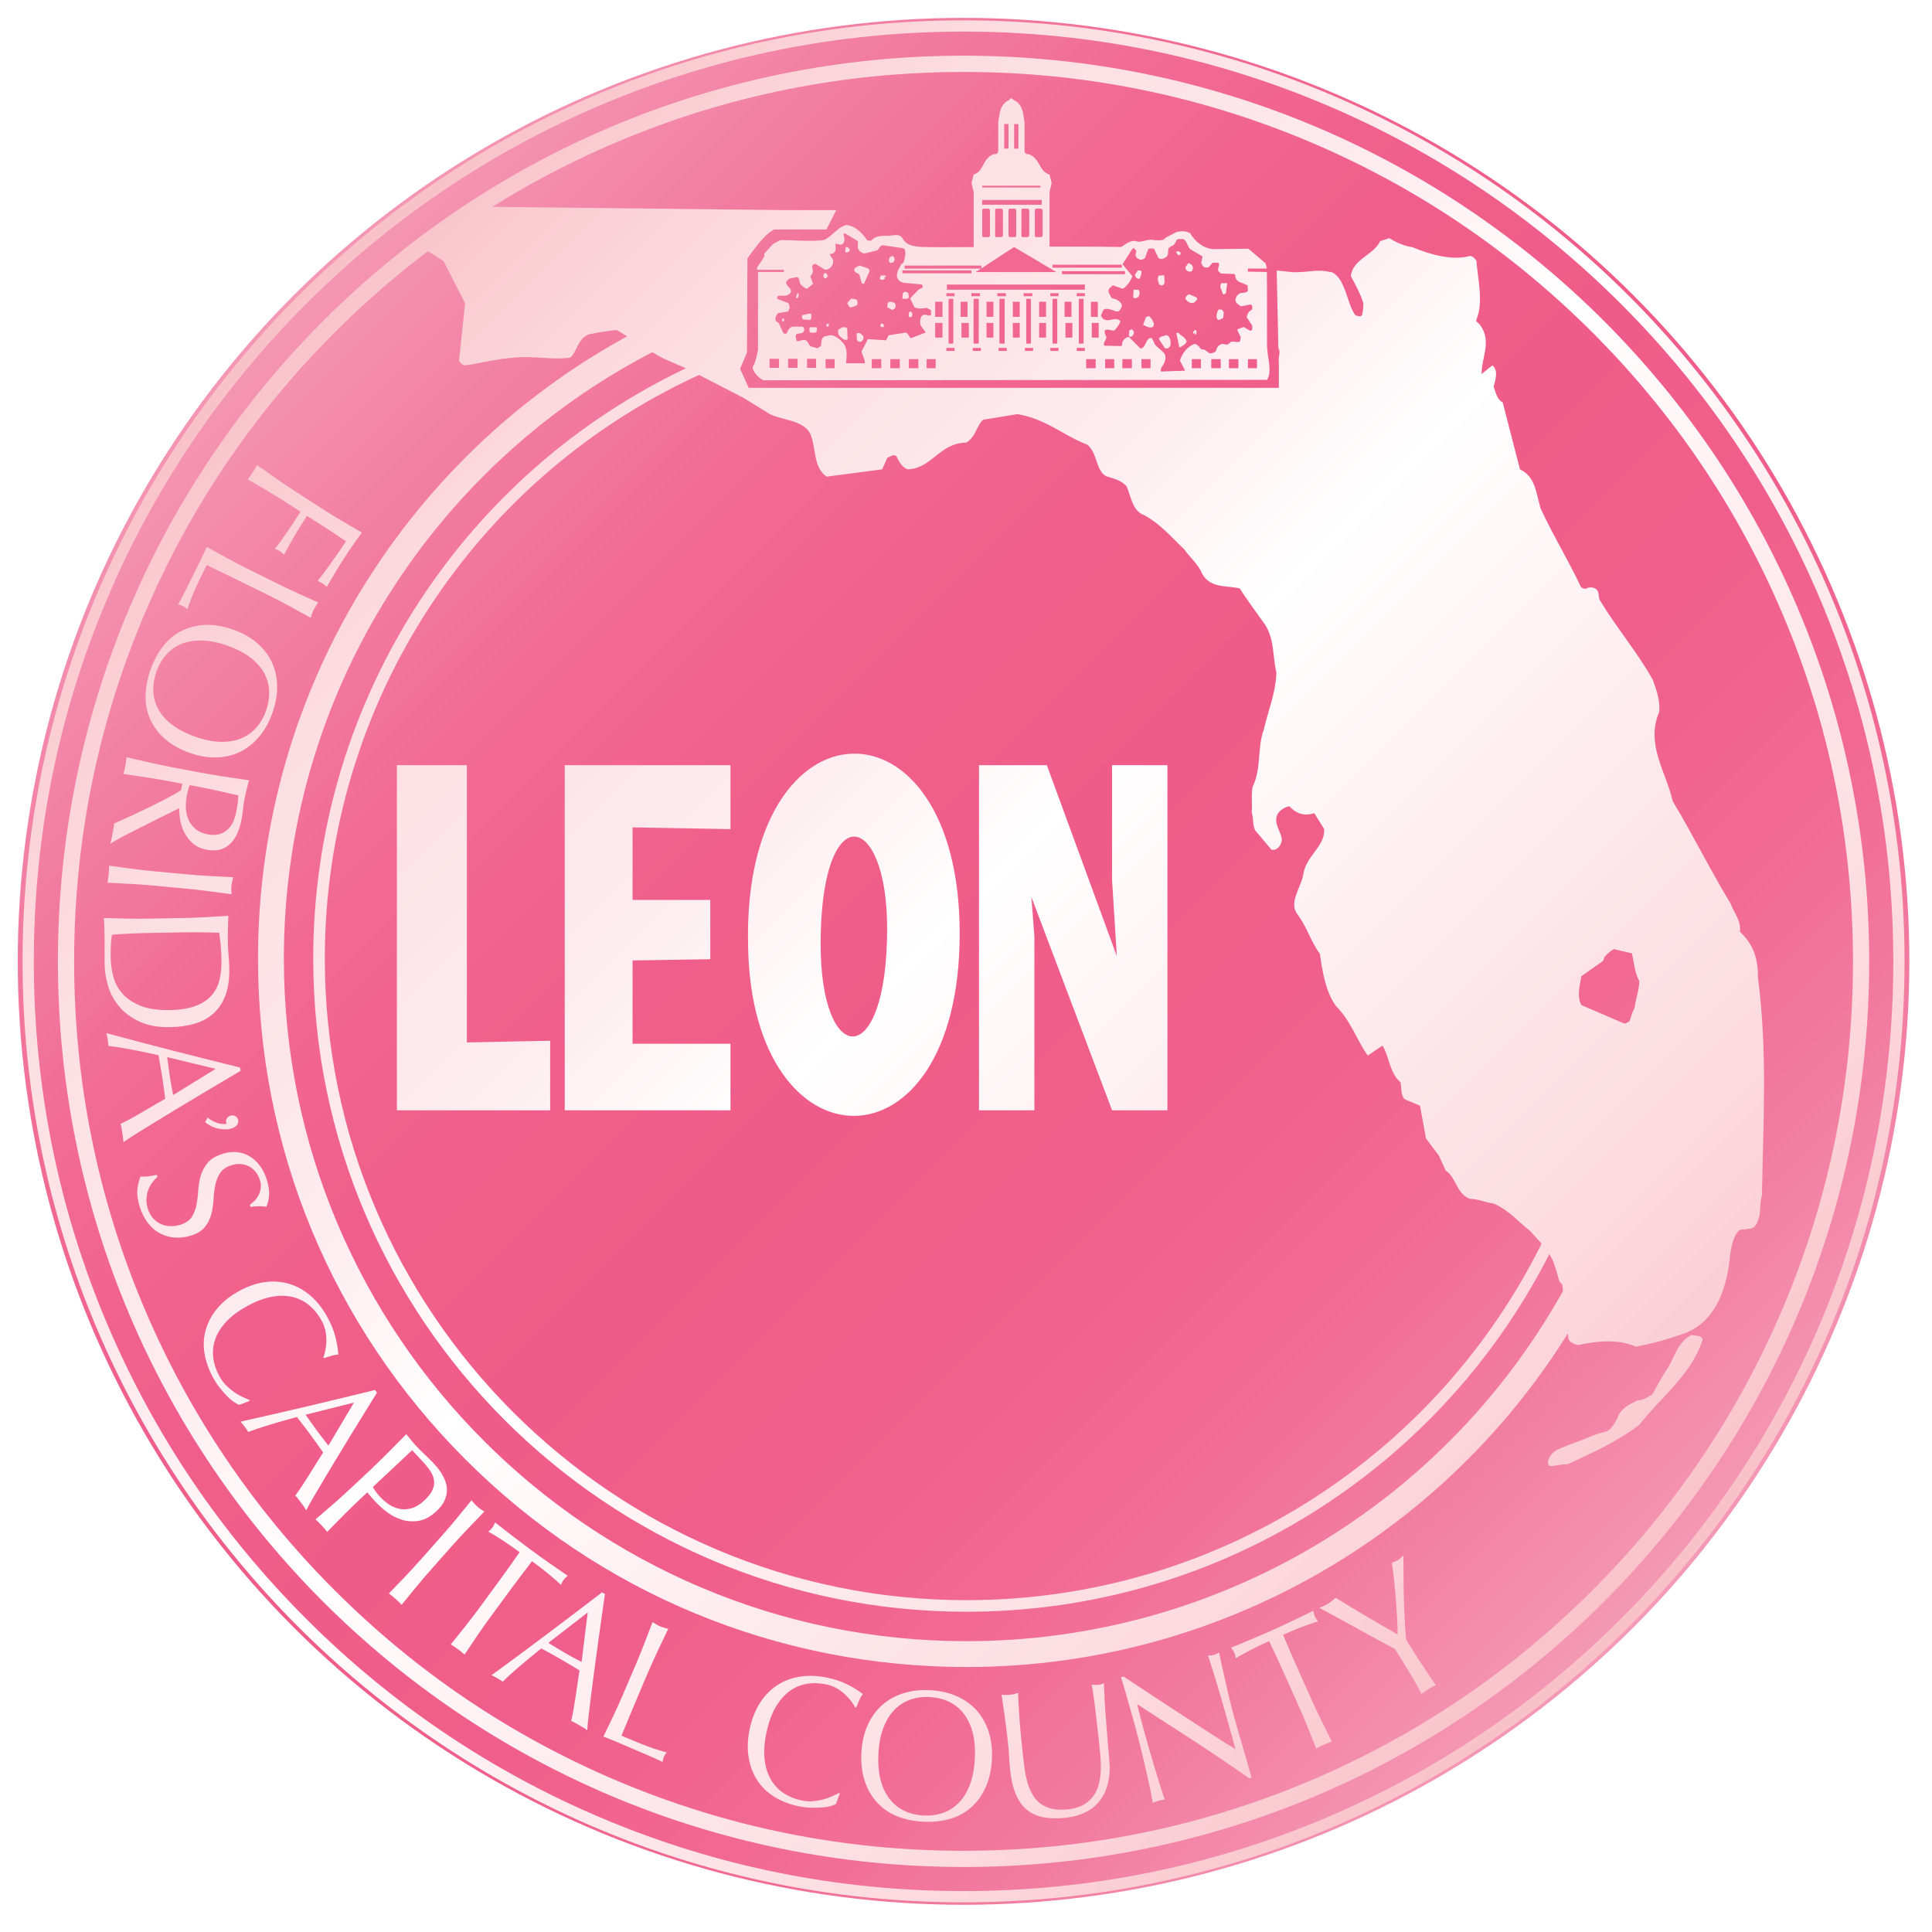 <?xml version="1.0" encoding="UTF-8"?>
<svg id="Layer_1" xmlns="http://www.w3.org/2000/svg" xmlns:xlink="http://www.w3.org/1999/xlink" viewBox="0 0 576 576">
  <defs>
    <style>
      .cls-1 {
        fill: url(#New_Gradient_Swatch_1);
      }

      .cls-2 {
        fill: url(#linear-gradient);
        filter: url(#drop-shadow-2);
      }
    </style>
    <linearGradient id="linear-gradient" x1="88.13" y1="373.46" x2="486.41" y2="771.76" gradientTransform="translate(0 -286)" gradientUnits="userSpaceOnUse">
      <stop offset="0" stop-color="#f499b8"/>
      <stop offset="0" stop-color="#f497b5"/>
      <stop offset=".13" stop-color="#f27ca1"/>
      <stop offset=".24" stop-color="#f16a94"/>
      <stop offset=".37" stop-color="#f05f8b"/>
      <stop offset=".5" stop-color="#f05c89"/>
      <stop offset=".63" stop-color="#f05f8b"/>
      <stop offset=".76" stop-color="#f16a94"/>
      <stop offset=".87" stop-color="#f27ca1"/>
      <stop offset=".99" stop-color="#f497b5"/>
      <stop offset="1" stop-color="#f499b8"/>
    </linearGradient>
    <filter id="drop-shadow-2" x=".81" y=".95" width="572.88" height="571.44" filterUnits="userSpaceOnUse">
      <feOffset dx="0" dy="0"/>
      <feGaussianBlur result="blur" stdDeviation="1.44"/>
      <feFlood flood-color="#231f20" flood-opacity=".7"/>
      <feComposite in2="blur" operator="in"/>
      <feComposite in="SourceGraphic"/>
    </filter>
    <linearGradient id="New_Gradient_Swatch_1" data-name="New Gradient Swatch 1" x1="88.9" y1="88.23" x2="485.65" y2="484.99" gradientUnits="userSpaceOnUse">
      <stop offset="0" stop-color="#f9c0c7"/>
      <stop offset=".08" stop-color="#fad0d5"/>
      <stop offset=".17" stop-color="#fcdee2"/>
      <stop offset=".25" stop-color="#fde3e7"/>
      <stop offset=".36" stop-color="#fdecef"/>
      <stop offset=".48" stop-color="#fff"/>
      <stop offset=".74" stop-color="#fde3e7"/>
      <stop offset=".83" stop-color="#fcdbe0"/>
      <stop offset=".96" stop-color="#f9c7cd"/>
      <stop offset="1" stop-color="#f9c0c7"/>
    </linearGradient>
  </defs>
  <ellipse class="cls-2" cx="287.27" cy="286.61" rx="281.98" ry="281.28"/>
  <path class="cls-1" d="M287.27,9.42c37.42,0,73.72,7.33,107.89,21.78,33.01,13.96,62.65,33.95,88.11,59.41s45.45,55.1,59.41,88.11c14.45,34.17,21.78,70.47,21.78,107.89s-7.33,73.72-21.78,107.89c-13.96,33.01-33.95,62.65-59.41,88.11-25.46,25.46-55.1,45.45-88.11,59.41-34.17,14.45-70.47,21.78-107.89,21.78s-73.72-7.33-107.89-21.78c-33.01-13.96-62.65-33.95-88.11-59.41-25.46-25.46-45.45-55.1-59.41-88.11-14.45-34.17-21.78-70.47-21.78-107.89s7.33-73.72,21.78-107.89c13.96-33.01,33.95-62.65,59.41-88.11,25.46-25.46,55.1-45.44,88.11-59.41,34.17-14.45,70.47-21.78,107.89-21.78M287.27,6.06C132.33,6.06,6.72,131.67,6.72,286.61s125.61,280.55,280.55,280.55,280.55-125.61,280.55-280.55S442.21,6.06,287.27,6.06h0ZM223.02,281.49c.77,68.09,63.1,69.49,63.1-3.2s-64.63-71.29-63.1,3.2ZM244.66,281.49c0-43.77,19.83-40.19,19.83-4.61,0,42.49-19.83,41.59-19.83,4.61ZM139.19,228.12h-20.86v102.9h45.69v-20.74l-24.83.51v-82.67ZM331.55,262.42l1.42,22.65-20.87-56.95h-20.22v102.9h16.51v-51.84l-.9-11.77,24.06,63.61h16.51v-102.9h-16.51v34.3ZM168.37,331.02h49.41v-19.84h-29.19v-24.83l23.17-.38v-17.66h-23.17v-21.64l29.19.52v-19.07h-49.41v102.9ZM101.8,155.23c-1.97-1.17-3.95-2.4-5.95-3.69l-7.81-5.05c-2-1.29-3.94-2.6-5.83-3.92-1.89-1.33-3.75-2.64-5.57-3.94-.37.71-.8,1.45-1.29,2.2s-.98,1.45-1.47,2.08c1.94,1.13,3.9,2.28,5.88,3.46,1.98,1.17,3.97,2.41,5.97,3.7l3.86,2.49c-.6.93-1.23,1.91-1.89,2.93s-1.32,2.02-1.99,2.99-1.32,1.9-1.96,2.79-1.24,1.67-1.8,2.34c.53.18,1.02.42,1.48.71s.87.64,1.25,1.05c1.01-1.96,2.09-3.89,3.24-5.81s2.35-3.84,3.59-5.76c.97.62,1.91,1.22,2.81,1.78s1.88,1.19,2.94,1.87c.97.63,1.93,1.26,2.89,1.9s1.96,1.32,3,2.03c-.45.69-1.03,1.57-1.75,2.61-.72,1.05-1.47,2.13-2.26,3.25-.79,1.12-1.58,2.21-2.37,3.27-.79,1.06-1.48,1.95-2.08,2.68.51.21,1,.46,1.45.75.46.29.88.63,1.28,1.01.95-1.61,1.84-3.1,2.66-4.47.82-1.37,1.65-2.71,2.5-4.02.84-1.31,1.7-2.6,2.59-3.87s1.78-2.54,2.69-3.81c-2.06-1.2-4.07-2.39-6.04-3.56h-.02ZM88.5,176.73c-2.09-.94-4.2-1.94-6.33-3l-8.32-4.14c-2.13-1.06-4.2-2.15-6.23-3.25-2.03-1.1-4.02-2.2-5.97-3.29-.68,1.53-1.36,2.98-2.05,4.36-.68,1.38-1.4,2.82-2.14,4.31-.71,1.42-1.42,2.85-2.13,4.28-.71,1.43-1.45,2.84-2.23,4.24.59.1,1.06.24,1.42.42.39.2.84.51,1.34.96.84-2.49,1.73-4.76,2.69-6.8s1.98-4.17,3.08-6.37c2.37,1.15,5.05,2.44,8.05,3.9s6.54,3.2,10.6,5.22c2.13,1.06,4.2,2.14,6.21,3.24s4.06,2.23,6.14,3.38c.14-.44.27-.85.41-1.25.13-.39.29-.78.48-1.15s.4-.73.63-1.08.48-.71.75-1.08c-2.17-.96-4.3-1.92-6.39-2.86v-.04ZM69.41,187.68c2.89,1.01,5.31,2.36,7.26,4.06,1.95,1.69,3.42,3.62,4.42,5.79s1.51,4.52,1.53,7.07c.02,2.54-.43,5.16-1.37,7.84-.95,2.72-2.23,5.06-3.84,7.03s-3.48,3.49-5.61,4.57c-2.13,1.07-4.49,1.66-7.06,1.77-2.58.11-5.31-.34-8.2-1.36-2.89-1.01-5.31-2.37-7.26-4.06s-3.42-3.62-4.42-5.79-1.48-4.52-1.46-7.04c.03-2.53.51-5.15,1.47-7.87.94-2.68,2.19-5.02,3.74-7.01,1.56-1.99,3.4-3.52,5.53-4.59,2.13-1.07,4.49-1.66,7.06-1.77,2.58-.11,5.31.34,8.2,1.36h.01ZM58.22,219.64c2.82.99,5.38,1.5,7.68,1.53s4.33-.33,6.11-1.08,3.27-1.85,4.5-3.27c1.23-1.43,2.18-3.11,2.85-5.04.67-1.9.96-3.79.9-5.67-.07-1.88-.56-3.67-1.47-5.37s-2.28-3.25-4.1-4.66-4.14-2.61-6.96-3.6-5.38-1.5-7.68-1.53-4.33.33-6.11,1.08-3.27,1.85-4.5,3.28c-1.22,1.43-2.17,3.09-2.83,4.99-.68,1.93-.98,3.83-.91,5.71s.56,3.67,1.47,5.37,2.28,3.25,4.1,4.66,4.14,2.61,6.96,3.6h-.01ZM60.4,230.44c2.34.44,4.64.83,6.9,1.17s4.58.68,6.93,1.02c-.26.97-.5,1.93-.74,2.88-.23.94-.44,1.91-.63,2.9-.19.99-.33,1.97-.42,2.94-.09.97-.23,1.95-.42,2.94-.27,1.43-.67,2.77-1.2,4.01-.53,1.24-1.21,2.29-2.05,3.13-.84.85-1.84,1.45-3.01,1.81s-2.55.39-4.14.09c-1.7-.32-3.09-.97-4.17-1.93-1.08-.96-1.92-2.05-2.52-3.26-.6-1.21-1-2.46-1.22-3.75-.21-1.29-.3-2.45-.25-3.46-.61.31-1.46.73-2.55,1.26-1.09.54-2.3,1.14-3.62,1.8s-2.7,1.36-4.13,2.08c-1.44.72-2.82,1.41-4.13,2.08-1.32.67-2.53,1.3-3.63,1.91s-1.95,1.1-2.54,1.48c.17-.5.3-1,.4-1.51s.19-1.02.29-1.53c.09-.48.18-.97.28-1.48s.16-1.01.17-1.5c.84-.37,2.1-.93,3.79-1.69,1.68-.76,3.5-1.61,5.43-2.54,1.94-.94,3.87-1.91,5.8-2.9,1.93-.99,3.58-1.92,4.96-2.79l.37-1.94-3.88-.74c-2.34-.44-4.65-.84-6.93-1.18-2.28-.34-4.53-.67-6.75-.99.22-.77.41-1.6.58-2.48.17-.89.29-1.73.37-2.52,2.18.52,4.39,1.03,6.64,1.55,2.25.51,4.54.99,6.88,1.44l9.14,1.73v-.03ZM56.58,234.06c-.2.46-.37.96-.51,1.52s-.28,1.17-.41,1.86c-.2,1.06-.29,2.18-.25,3.37.03,1.19.27,2.32.71,3.39.44,1.07,1.12,2.02,2.05,2.85s2.18,1.39,3.78,1.7c1.38.26,2.57.23,3.57-.09,1-.32,1.83-.83,2.51-1.51s1.2-1.47,1.57-2.35.64-1.77.81-2.65c.23-1.19.39-2.19.48-2.98s.16-1.47.19-2.03c-1.93-.44-3.85-.87-5.75-1.3-1.9-.43-3.8-.83-5.72-1.19l-3.03-.57v-.02ZM55.53,260.65l-9.26-.86c-2.37-.22-4.7-.48-6.99-.78-2.29-.3-4.55-.61-6.76-.92,0,.8-.05,1.65-.13,2.55s-.19,1.74-.34,2.53c2.23.11,4.5.22,6.81.35,2.3.13,4.64.3,7.01.52l9.26.86c2.37.22,4.69.48,6.96.78,2.27.29,4.58.61,6.94.93-.03-.45-.06-.89-.07-1.31s0-.84.04-1.25c.04-.42.11-.83.2-1.24s.2-.84.31-1.28c-2.38-.11-4.71-.24-7-.36-2.28-.13-4.61-.3-6.98-.52ZM54.08,273.71c2.38-.04,4.71-.13,7-.25,2.29-.13,4.62-.26,6.99-.41-.05,1.32-.09,2.63-.12,3.93-.03,1.3-.03,2.61-.01,3.93s.09,2.63.21,3.92c.11,1.3.18,2.61.21,3.92.05,3.05-.31,5.67-1.1,7.85s-1.94,3.98-3.45,5.39-3.36,2.46-5.57,3.14c-2.2.68-4.69,1.05-7.47,1.1-3.6.06-6.65-.48-9.14-1.63s-4.51-2.64-6.05-4.47c-1.55-1.83-2.66-3.85-3.33-6.08-.67-2.22-1.02-4.36-1.06-6.41-.02-1.18-.02-2.34,0-3.49s.01-2.31,0-3.49c-.02-1.18-.04-2.34-.06-3.48s-.08-2.31-.17-3.48c2.24.06,4.51.12,6.82.17,2.31.04,4.65.05,7.03,0l9.3-.17h-.03ZM44.86,278.14c-3.89.07-7.71.24-11.45.52-.17.73-.29,1.72-.35,2.97s-.09,2.53-.07,3.85c.03,1.91.3,3.81.8,5.71s1.42,3.59,2.74,5.08,3.12,2.68,5.39,3.6c2.27.91,5.19,1.34,8.75,1.27,3.13-.06,5.7-.47,7.71-1.26,2-.78,3.58-1.83,4.73-3.15,1.15-1.32,1.93-2.89,2.35-4.7s.61-3.79.57-5.94c-.03-1.56-.11-3.02-.24-4.37s-.28-2.56-.44-3.63c-1.73-.07-3.54-.12-5.44-.14-1.89-.02-3.81,0-5.76.02l-9.3.17h.01ZM36.78,340.54c0-.49-.04-.95-.11-1.38s-.14-.88-.21-1.36c-.07-.48-.15-.93-.21-1.36-.07-.43-.17-.88-.32-1.35.78-.37,1.72-.85,2.81-1.44s2.23-1.23,3.42-1.93c1.19-.69,2.39-1.4,3.61-2.12s2.38-1.39,3.49-2.02c-.14-1.1-.28-2.22-.44-3.35s-.33-2.27-.5-3.4c-.17-1.06-.34-2.11-.52-3.13-.18-1.02-.37-2.07-.57-3.12-2.95-.66-5.75-1.25-8.4-1.74-2.65-.5-4.83-.84-6.54-1.03-.02-.59-.08-1.23-.19-1.92s-.24-1.31-.4-1.88c6.66,1.8,13.28,3.54,19.85,5.22,6.57,1.68,13.25,3.36,20.04,5.04l.15.98c-1.94,1.14-4.03,2.38-6.29,3.72s-4.53,2.69-6.83,4.07-4.59,2.75-6.85,4.12c-2.27,1.37-4.37,2.66-6.32,3.85s-3.69,2.28-5.21,3.23c-1.53.96-2.69,1.73-3.47,2.3h.01ZM49.84,315.18c.14.89.26,1.82.38,2.78.11.96.24,1.89.38,2.78.15.96.31,1.92.48,2.87.17.96.34,1.91.53,2.87l12.68-7.82-14.44-3.49h-.01ZM61.93,333.17l-.78,1.36c1.59,1.47,4.55,2.56,7.32,2.04,1.88-.35,2.75-1.51,2.54-2.63-.19-1.01-1.15-1.55-2.09-1.37-1,.19-1.7,1.04-1.51,2.05l.14.42c-1.66.32-3.98-.41-5.63-1.86h.01ZM45.41,352.52c.49-.65,1-1.2,1.54-1.66l-.19-.6c-1.03.22-1.88.37-2.55.45-.67.08-1.45.1-2.33.05-.45,1.09-.75,2.36-.92,3.81-.17,1.45.07,3.2.72,5.25.6,1.92,1.43,3.54,2.47,4.87s2.25,2.35,3.63,3.06,2.86,1.12,4.44,1.22,3.16-.1,4.74-.6c1.89-.6,3.28-1.47,4.17-2.6.89-1.14,1.51-2.4,1.87-3.78.36-1.38.57-2.82.65-4.32.08-1.49.25-2.92.52-4.28.27-1.36.75-2.57,1.43-3.64s1.83-1.86,3.45-2.37c.93-.29,1.84-.41,2.73-.34s1.71.3,2.46.7,1.41.94,1.96,1.62c.55.68.98,1.48,1.27,2.41.29.93.38,1.78.26,2.54s-.34,1.46-.67,2.09-.73,1.18-1.21,1.64c-.48.46-.93.85-1.36,1.17l.19.6c1.06-.12,1.94-.19,2.66-.19.71-.01,1.41.05,2.09.16.51-1.25.78-2.52.81-3.8.03-1.28-.21-2.71-.71-4.3-.52-1.66-1.23-3.07-2.13-4.24s-1.92-2.09-3.08-2.76-2.41-1.07-3.75-1.19c-1.34-.12-2.74.04-4.18.5-2.03.64-3.52,1.53-4.48,2.69s-1.64,2.43-2.05,3.84-.66,2.86-.75,4.36-.27,2.93-.52,4.28-.72,2.56-1.4,3.63c-.69,1.07-1.82,1.85-3.4,2.35-1.03.32-2.06.46-3.07.42-1.02-.05-1.96-.27-2.82-.67s-1.63-.98-2.3-1.73c-.67-.75-1.18-1.67-1.52-2.76-.34-1.06-.47-2.06-.42-3.03s.24-1.85.55-2.66.71-1.53,1.21-2.18h0ZM69.77,417.99c.62.43,1.14.71,1.54.85l3.02-1.12.09-.29c-.58-.24-1.27-.55-2.07-.92s-1.61-.84-2.43-1.4-1.63-1.23-2.42-2c-.79-.77-1.48-1.7-2.08-2.8-.99-1.79-1.59-3.62-1.83-5.49-.24-1.86-.05-3.71.58-5.53s1.72-3.58,3.29-5.26c1.57-1.68,3.66-3.24,6.29-4.67,2.62-1.43,5.07-2.34,7.33-2.75s4.33-.38,6.2.08c1.87.47,3.53,1.3,4.97,2.51,1.44,1.21,2.65,2.71,3.63,4.51.6,1.1.99,2.18,1.19,3.26.2,1.07.27,2.1.23,3.07-.04.97-.16,1.86-.33,2.67s-.37,1.47-.58,1.98l.24.22c.56-.18,1.26-.41,2.1-.67s1.55-.39,2.13-.39c-.1-1.61-.38-3.36-.86-5.25s-1.26-3.84-2.36-5.85c-1.37-2.53-3.02-4.63-4.92-6.32s-3.99-2.89-6.27-3.6c-2.28-.72-4.7-.92-7.26-.61-2.57.31-5.19,1.19-7.88,2.66s-4.86,3.2-6.51,5.18-2.8,4.11-3.45,6.38c-.66,2.27-.78,4.62-.38,7.05s1.26,4.84,2.57,7.25c.61,1.13,1.3,2.16,2.05,3.09s1.48,1.75,2.17,2.46c.7.71,1.36,1.28,1.98,1.71h.03ZM91.31,450.31c-.23-.43-.48-.82-.73-1.17-.26-.35-.53-.72-.82-1.11-.29-.39-.56-.76-.82-1.11s-.56-.7-.91-1.04c.52-.69,1.13-1.55,1.82-2.58s1.4-2.13,2.13-3.3c.73-1.17,1.47-2.35,2.21-3.55.75-1.2,1.46-2.34,2.15-3.41-.63-.91-1.28-1.83-1.95-2.76s-1.34-1.86-2.02-2.78c-.64-.86-1.28-1.71-1.91-2.53-.63-.82-1.29-1.66-1.95-2.5-2.92.78-5.67,1.57-8.25,2.35-2.58.79-4.67,1.49-6.27,2.12-.29-.52-.65-1.05-1.06-1.61s-.82-1.05-1.23-1.48c6.74-1.5,13.41-3.03,20.01-4.59,6.6-1.57,13.3-3.18,20.09-4.85l.59.79c-1.18,1.91-2.46,3.98-3.84,6.21-1.38,2.23-2.77,4.49-4.17,6.78-1.4,2.29-2.79,4.57-4.16,6.83-1.37,2.27-2.64,4.38-3.81,6.35-1.17,1.96-2.21,3.73-3.12,5.29s-1.58,2.78-2,3.65h.02ZM91.1,421.78c.54.72,1.08,1.49,1.63,2.29.55.8,1.09,1.56,1.63,2.29.58.78,1.16,1.56,1.76,2.33.59.77,1.19,1.53,1.8,2.29l7.6-12.81-14.41,3.62h-.01ZM111.2,437.45c1.74-1.63,3.41-3.25,5.02-4.88,1.61-1.63,3.25-3.29,4.91-5,.52.66,1.05,1.31,1.59,1.97s1.1,1.29,1.67,1.9c.28.3.64.66,1.07,1.06.43.41.86.82,1.29,1.25s.85.84,1.25,1.22.74.71,1,.99c.36.38.78.86,1.28,1.44.5.58.97,1.24,1.42,1.99.45.74.83,1.54,1.13,2.4s.44,1.76.4,2.72-.29,1.95-.75,2.95c-.46,1.01-1.25,2.03-2.35,3.06-1.74,1.63-3.48,2.58-5.23,2.88-1.75.29-3.43.19-5.01-.29-1.59-.48-3.04-1.21-4.35-2.19s-2.4-1.92-3.25-2.83c-.55-.58-1.04-1.12-1.48-1.61s-.87-1.02-1.29-1.57l-2.17,2.03c-1.73,1.63-3.41,3.26-5.04,4.9-1.62,1.64-3.21,3.26-4.77,4.87-.49-.63-1.05-1.28-1.66-1.93-.62-.66-1.22-1.25-1.82-1.79,1.7-1.45,3.42-2.94,5.16-4.45s3.48-3.09,5.22-4.71l6.78-6.36-.02-.02ZM111.16,443.34c.6,1.06,1.33,2.05,2.21,2.99.74.78,1.59,1.51,2.55,2.17.97.66,2.02,1.11,3.16,1.35,1.14.24,2.34.18,3.61-.18,1.27-.36,2.58-1.17,3.92-2.42,1.13-1.06,1.91-2.08,2.33-3.04s.58-1.91.46-2.82-.47-1.83-1.06-2.75-1.35-1.87-2.27-2.86l-3.2-3.42-11.71,10.98h0ZM136.15,452.71c-1.46,1.77-2.97,3.54-4.55,5.32l-6.17,6.96c-1.58,1.78-3.17,3.5-4.76,5.17-1.59,1.67-3.17,3.31-4.73,4.91.65.47,1.31,1.01,1.98,1.61.67.6,1.28,1.19,1.83,1.77,1.41-1.75,2.84-3.51,4.31-5.29,1.47-1.78,2.99-3.56,4.57-5.34l6.17-6.96c1.57-1.78,3.16-3.5,4.74-5.15,1.58-1.66,3.2-3.34,4.86-5.05-.39-.24-.75-.48-1.1-.72s-.68-.49-.99-.77-.6-.58-.88-.89-.56-.65-.85-1c-1.5,1.85-2.98,3.66-4.43,5.43h0ZM154.93,462.75c-2.12,3.05-4.28,6.09-6.5,9.11l-5.5,7.49c-1.41,1.92-2.84,3.78-4.27,5.59s-2.85,3.58-4.26,5.32c.69.41,1.39.89,2.12,1.42.73.54,1.39,1.07,1.99,1.6,1.24-1.86,2.5-3.75,3.8-5.66s2.65-3.82,4.06-5.74l5.5-7.49c2.22-3.02,4.47-6,6.75-8.93.73.53,1.48,1.1,2.27,1.7.79.6,1.57,1.21,2.33,1.84s1.49,1.25,2.19,1.85,1.31,1.16,1.83,1.68c.24-.62.5-1.12.78-1.5.25-.35.66-.76,1.23-1.24-1.89-1.3-3.72-2.57-5.52-3.82s-3.62-2.56-5.46-3.91c-1.84-1.36-3.63-2.71-5.36-4.04s-3.5-2.71-5.3-4.12c-.28.68-.55,1.18-.78,1.5-.3.41-.71.82-1.23,1.24.65.35,1.37.76,2.15,1.25.79.48,1.59,1,2.42,1.54.82.54,1.64,1.1,2.45,1.67.81.58,1.57,1.13,2.3,1.66h.01ZM175.08,515.85c-.38-.3-.77-.56-1.14-.78s-.77-.44-1.2-.69c-.42-.24-.82-.47-1.2-.69-.38-.22-.79-.41-1.25-.59.2-.84.41-1.87.64-3.09.22-1.22.43-2.51.63-3.88.2-1.36.4-2.74.61-4.14.2-1.4.41-2.73.61-3.98-.95-.58-1.91-1.17-2.89-1.75-.98-.58-1.97-1.16-2.96-1.73-.93-.54-1.85-1.05-2.77-1.56-.91-.5-1.84-1-2.79-1.51-2.36,1.89-4.57,3.71-6.61,5.46-2.05,1.75-3.68,3.24-4.89,4.45-.48-.36-1.01-.71-1.62-1.05-.6-.35-1.18-.63-1.72-.86,5.58-4.07,11.07-8.15,16.49-12.22s10.91-8.24,16.47-12.49l.86.49c-.32,2.23-.66,4.64-1.03,7.23s-.74,5.22-1.1,7.88c-.37,2.66-.72,5.3-1.07,7.93-.35,2.63-.66,5.07-.95,7.34-.28,2.27-.53,4.3-.74,6.09-.21,1.79-.33,3.17-.37,4.15h0ZM163.46,489.8c.78.45,1.58.93,2.41,1.45.82.51,1.63,1,2.41,1.45.84.48,1.69.96,2.54,1.43s1.71.93,2.57,1.38l1.83-14.78-11.75,9.09v-.02ZM192.04,490.14c-.82,2.14-1.7,4.3-2.64,6.49l-3.66,8.55c-.94,2.19-1.9,4.32-2.89,6.41s-1.97,4.14-2.95,6.15c1.55.59,3.04,1.19,4.46,1.8,1.42.61,2.89,1.24,4.42,1.9,1.47.62,2.93,1.25,4.4,1.88,1.47.62,2.92,1.28,4.36,1.98.07-.59.18-1.08.34-1.44.17-.4.46-.86.88-1.39-2.53-.7-4.85-1.46-6.94-2.3s-4.27-1.74-6.53-2.71c1.01-2.43,2.15-5.18,3.43-8.26,1.28-3.08,2.82-6.71,4.61-10.88.94-2.18,1.9-4.31,2.88-6.38.98-2.07,1.99-4.17,3.02-6.32-.44-.11-.87-.23-1.27-.34-.4-.12-.8-.26-1.18-.42-.39-.17-.76-.36-1.12-.57-.36-.22-.73-.45-1.12-.69-.85,2.23-1.68,4.41-2.5,6.55h0ZM247.57,538.48c.73-.2,1.28-.41,1.65-.63l1.14-3.08-.16-.26c-.56.3-1.24.63-2.05,1s-1.69.69-2.65.95c-.96.26-2,.44-3.1.54-1.11.1-2.27.02-3.49-.24-2-.43-3.78-1.17-5.35-2.22s-2.83-2.42-3.8-4.11c-.97-1.7-1.58-3.7-1.82-6.03-.25-2.33-.05-4.98.59-7.96.64-2.98,1.55-5.48,2.73-7.5,1.18-2.01,2.55-3.6,4.13-4.74,1.57-1.15,3.29-1.88,5.15-2.19s3.79-.25,5.79.18c1.22.26,2.31.67,3.25,1.23.94.56,1.76,1.18,2.47,1.86.71.68,1.31,1.35,1.8,2.02s.86,1.26,1.11,1.76l.33-.04c.22-.56.51-1.25.87-2.07.35-.82.72-1.46,1.1-1.9-1.28-.99-2.79-1.93-4.53-2.81s-3.73-1.56-5.97-2.04c-2.82-.61-5.49-.73-8.01-.37-2.53.36-4.81,1.18-6.84,2.47-2.03,1.3-3.78,3.03-5.22,5.22s-2.49,4.81-3.15,7.86c-.66,3.05-.78,5.87-.36,8.46s1.27,4.89,2.56,6.89c1.29,2,2.98,3.65,5.08,4.95,2.09,1.3,4.48,2.23,7.16,2.81,1.25.27,2.48.42,3.68.45,1.19.04,2.29.02,3.28-.05.99-.07,1.86-.2,2.59-.4h.04ZM256.81,522.58c.16-3.12.79-5.87,1.87-8.26s2.52-4.38,4.33-5.98c1.8-1.6,3.92-2.77,6.36-3.53,2.44-.75,5.07-1.06,7.91-.91,2.87.15,5.48.73,7.83,1.74,2.34,1.01,4.33,2.4,5.95,4.17,1.62,1.78,2.85,3.91,3.67,6.4.82,2.49,1.15,5.29.99,8.41-.16,3.12-.79,5.87-1.87,8.26s-2.52,4.38-4.33,5.98c-1.8,1.6-3.92,2.75-6.35,3.44s-5.09.97-7.96.82c-2.84-.15-5.43-.7-7.78-1.65-2.35-.95-4.33-2.31-5.96-4.09-1.62-1.78-2.85-3.91-3.67-6.4-.82-2.49-1.15-5.29-.99-8.41h0ZM290.63,524.36c.16-3.04-.06-5.69-.68-7.95-.61-2.26-1.53-4.14-2.75-5.66-1.22-1.52-2.69-2.67-4.4-3.46-1.71-.79-3.59-1.24-5.63-1.34-2.01-.11-3.91.14-5.69.75-1.79.61-3.37,1.6-4.74,2.98-1.38,1.38-2.48,3.16-3.33,5.34-.84,2.18-1.35,4.79-1.51,7.84-.16,3.04.06,5.69.68,7.95.61,2.26,1.53,4.14,2.75,5.66,1.22,1.52,2.69,2.67,4.4,3.46,1.71.79,3.57,1.24,5.58,1.34,2.04.11,3.96-.14,5.74-.75,1.78-.6,3.37-1.6,4.74-2.98,1.38-1.38,2.48-3.16,3.33-5.34.84-2.18,1.35-4.79,1.51-7.83h0ZM327.73,520.05c.12,1.13.24,2.38.36,3.73.12,1.35.15,2.72.09,4.09-.05,1.38-.24,2.71-.57,4-.32,1.29-.85,2.46-1.57,3.5-.72,1.04-1.69,1.92-2.92,2.65-1.22.73-2.78,1.2-4.68,1.41-1.93.21-3.58.15-4.94-.2-1.36-.34-2.52-.9-3.48-1.66-.96-.76-1.74-1.69-2.33-2.79-.59-1.1-1.06-2.26-1.41-3.5s-.62-2.52-.8-3.85c-.18-1.32-.34-2.61-.48-3.85-.23-2.05-.43-4.02-.61-5.92s-.33-3.68-.44-5.33c-.12-1.65-.21-3.13-.29-4.43-.07-1.3-.12-2.36-.14-3.17-.37.12-.73.23-1.09.32-.35.1-.72.17-1.1.21-.41.05-.86.07-1.35.07s-.95-.01-1.37-.04c.25,1.64.55,3.64.88,6s.67,5.07,1.01,8.14c.16,1.38.27,2.75.33,4.09s.19,2.87.38,4.58c.6,5.37,2.21,9.16,4.83,11.38s6.52,3.04,11.69,2.46c2.34-.27,4.38-.85,6.11-1.74,1.73-.9,3.14-2.09,4.23-3.58s1.86-3.24,2.32-5.25.57-4.24.33-6.69c-.19-2.01-.37-4.09-.54-6.23s-.33-4.23-.49-6.26c-.16-2.03-.29-3.94-.38-5.72-.09-1.79-.16-3.32-.2-4.61-.57.25-1.07.4-1.52.45-.34.03-.69.05-1.04.03-.35-.02-.72-.04-1.11-.07.26,1.04.56,2.96.91,5.77.35,2.8.81,6.8,1.39,11.98v.03ZM356.15,519.15c5.71,3.73,11.15,7.41,16.3,11.04l.7-.2c-.11-.39-.27-.97-.49-1.75-.24-.85-.52-1.84-.86-2.99-.33-1.14-.69-2.38-1.08-3.7s-.77-2.64-1.15-3.94-.74-2.56-1.07-3.76c-.35-1.23-.64-2.3-.89-3.18-.29-1.02-.63-2.39-1.04-4.11-.4-1.71-.81-3.47-1.22-5.26s-.79-3.48-1.14-5.06c-.35-1.58-.6-2.77-.75-3.57-.62.36-1.13.6-1.53.71-.47.13-1.06.21-1.78.21,1.04,3.07,2.07,6.36,3.1,9.86,1.03,3.51,2.07,7.12,3.1,10.83l2.01,7.22c-2-1.2-4.34-2.67-7.04-4.42-2.7-1.74-5.56-3.6-8.57-5.56s-6.05-3.96-9.12-5.98c-3.07-2.03-5.94-3.92-8.63-5.69l-.8.22c.4,1.18.95,2.99,1.65,5.43.69,2.44,1.51,5.35,2.46,8.75.33,1.16.68,2.5,1.06,3.99.38,1.5.77,3.03,1.15,4.6.38,1.57.75,3.14,1.1,4.72s.68,3.05.98,4.39c.3,1.35.55,2.51.73,3.49.18.98.29,1.66.32,2.03.54-.23,1.15-.43,1.82-.62.63-.17,1.23-.3,1.78-.38-.11-.27-.3-.8-.55-1.59-.26-.79-.55-1.71-.88-2.76s-.68-2.19-1.06-3.42c-.37-1.23-.74-2.44-1.09-3.64-.35-1.19-.69-2.34-1.01-3.43s-.58-2.01-.79-2.75c-.8-2.87-1.41-5.14-1.84-6.81s-.77-3.01-1.01-4.01c5.7,3.68,11.41,7.37,17.13,11.1h0ZM378.36,489.27c1.64,3.41,3.24,6.85,4.8,10.34l3.87,8.65c.99,2.21,1.93,4.41,2.81,6.59.89,2.18,1.75,4.33,2.58,6.45.7-.39,1.46-.77,2.28-1.14s1.61-.68,2.37-.94c-1.03-2.04-2.06-4.11-3.1-6.22s-2.05-4.27-3.04-6.48l-3.87-8.65c-1.56-3.48-3.07-6.97-4.52-10.47.82-.37,1.69-.74,2.6-1.13.91-.39,1.83-.76,2.75-1.11s1.82-.68,2.69-.99,1.66-.56,2.37-.76c-.42-.53-.73-1.01-.93-1.45-.18-.4-.34-.97-.48-1.71-2.06,1-4.08,1.98-6.05,2.92-1.97.94-4,1.88-6.09,2.82-2.09.94-4.15,1.82-6.16,2.67s-4.08,1.7-6.2,2.57c.46.6.77,1.08.94,1.45.21.46.37,1.04.48,1.71.62-.4,1.33-.81,2.14-1.26s1.65-.9,2.53-1.35c.88-.45,1.76-.89,2.66-1.31s1.76-.81,2.58-1.18v-.02ZM415.94,491.68c1.57,2.52,3.06,4.95,4.47,7.27s2.53,4.35,3.36,6.08c.64-.48,1.34-.96,2.11-1.44.76-.47,1.5-.89,2.22-1.25-.47-.62-1.06-1.45-1.77-2.5-.72-1.05-1.48-2.19-2.3-3.44s-1.64-2.52-2.47-3.82-1.6-2.53-2.32-3.68c-.13-1.25-.25-2.69-.35-4.29-.1-1.61-.19-3.42-.27-5.45-.08-2.03-.13-4.31-.16-6.85-.03-2.54-.05-5.38-.05-8.54-.64.62-1.17,1.05-1.58,1.31s-1.04.54-1.87.84c.25,1.71.47,3.48.68,5.32s.38,3.69.52,5.55.26,3.69.36,5.49c.1,1.8.16,3.47.18,5.01-3.3-1.88-6.45-3.71-9.45-5.47s-6.01-3.59-9.02-5.47c-.37.32-.74.63-1.11.92-.37.3-.75.57-1.17.83s-.83.49-1.26.69c-.43.2-.87.4-1.32.59.6.31,1.48.79,2.66,1.42s2.49,1.35,3.95,2.15c1.46.8,2.99,1.64,4.6,2.52,1.61.88,3.14,1.72,4.6,2.52s2.79,1.52,4,2.18c1.21.65,2.13,1.15,2.75,1.5h.01ZM287.27,21.45c35.8,0,70.52,7.01,103.21,20.84,31.57,13.35,59.93,32.47,84.29,56.83,24.35,24.35,43.47,52.71,56.83,84.29,13.83,32.69,20.84,67.41,20.84,103.21s-7.01,70.52-20.84,103.21c-13.35,31.57-32.47,59.93-56.83,84.29-24.35,24.35-52.71,43.47-84.29,56.83-32.69,13.83-67.41,20.84-103.21,20.84s-70.52-7.01-103.21-20.84c-31.57-13.35-59.93-32.47-84.29-56.83-24.35-24.35-43.47-52.71-56.83-84.29-13.83-32.69-20.84-67.41-20.84-103.21s7.01-70.52,20.84-103.21c13.35-31.57,32.47-59.93,56.83-84.29,24.35-24.35,52.71-43.47,84.29-56.83,32.69-13.83,67.41-20.84,103.21-20.84M287.27,16.6C138.15,16.6,17.26,137.49,17.26,286.61s120.89,270.01,270.01,270.01,270.01-120.89,270.01-270.01S436.4,16.6,287.27,16.6h0ZM474.06,386.2l-6.77-3.67c-35.66,65.86-104.29,106.77-179.11,106.77-112.24,0-203.55-91.31-203.55-203.55,0-38.66,10.88-76.28,31.48-108.79,20.05-31.64,48.35-57.14,81.86-73.73l-3.42-6.9c-34.77,17.22-64.15,43.68-84.95,76.51-21.38,33.73-32.68,72.78-32.68,112.91,0,56.43,21.97,109.48,61.87,149.38s92.95,61.87,149.38,61.87c77.64,0,148.87-42.46,185.88-110.8h.01ZM288.16,480.52c37.65,0,74.18-10.75,105.65-31.11,30.65-19.82,55.07-47.71,70.61-80.65,12.29-26.06,8.94-27.07-3.13-1.48-15.27,32.36-39.25,59.75-69.36,79.23-30.91,19.99-66.79,30.56-103.77,30.56-105.49,0-191.32-85.82-191.32-191.32,0-75.87,44.88-144.65,114.34-175.21l-1.39-3.17c-70.72,31.11-116.41,101.13-116.41,178.37,0,107.4,87.38,194.78,194.78,194.78h0ZM506.8,398.38l-2.49-.38c-4.62,2.38-5.12,7.49-7.86,10.98l-3.87,6.75c-1.13.63-2.49,1.74-4.25,1.74-2.38,1.13-5.24,2.38-6.12,5.37-.75,1.13-1.63,3.63-4,4.13-3.5.87-6.24,2.37-9.99,3.61-2.62,1.25-5.62,1.5-6.62,4.87-.25.63,0,1.63.62,1.63,1.63,0,3.38-.63,5.12-.5,7.74-3.62,14.73-6.74,21.35-11.74,6.74-8.61,15.72-15.11,18.97-25.59-.12-.38-.62-.63-.88-.88h.02ZM488.72,292.46c0,2.82-1.02,5.14-1.41,8.1-.77,1.28-1.15,3.09-1.55,3.99-.52.13-.77.52-1.41.64l-12.87-5.53c-1.4-2.58-.52-5.79,0-8.62l6.18-4.37c.39-.26.52-.65.64-1.29.9-.91,1.55-1.8,2.96-2.44l.26.12,5.01,1.16c.64,2.7.77,5.66,2.18,8.24h.01ZM125.44,73.54l6.8,4.28,6.42,12.61-1.8,16.98c.26.77.91,1.41,1.8,1.54,4.76-.65,9.78-2.06,14.67-2.32,5.79-.64,11.19.77,16.59,0,2.18-1.54,2.18-5.66,5.65-6.95,2.96-.64,5.79-1.03,8.36-1.29.15.08.28.17.42.25l7.64,4.79c1.84,1.15,4.2,2.64,5.83,3.45l6.92,3.02,16.61,8.55,6.95,4.24c3.73,2.95,11.96,1.93,13.63,7.59,1.29,3.98.77,8.36,3.73,11.19.38.25.77.64.77.64l16.58-2.18,1.54-3.47,1.8-.77c.13,0,.51.13.9.26.64,1.29,1.41,3.21,3.34,3.98,7.33-.26,9.39-7.84,17.49-7.98,2.83-1.67,3.21-5.27,5.01-6.81l10.29-1.67c8.75,1.55,13.5,6.3,20.83,9.13,3.21,2.57,2.44,8.87,6.43,9.64,2.31.64,4.11,1.41,5.28,2.83,1.28,3.09,1.8,7.33,5.13,8.48,5.02,2.71,8.23,6.69,11.96,10.17,1.81,2.57,4.25,4.5,5.4,7.33,2.43,4.37,7.2,3.47,11.18,4.37,2.06,3.22,5.01,7.21,7.2,10.29,3.22,4.37,2.58,9.78,3.74,14.79-.13,5.92-2.32,10.93-3.74,16.97-2.05,5.79-.64,11.58-3.34,17.11-.52,2.83,0,4.89-.26,7.59.64,2.18.13,3.47,1.03,5.41l4.88,5.78h.9c1.28-.38,2.05-1.67,2.19-3.09-.39-2.7-2.45-4.5-1.42-7.33.52-1.03,1.8-2.18,3.6-2.57,1.93,2.06,4.24,3.09,7.46,2.06l2.96,4.76c.26,5.4-5.66,7.98-6.29,13.89-.91,3.98-4.38,8.23-1.55,11.7,2.83,3.86,3.98,8.23,6.56,11.57.77,5.53,1.8,11.57,4.88,15.7,4.37,4.37,6.18,10.15,9.39,14.66l4.37-2.96c2.06,3.09,2.06,8.11,5.4,10.93.39,1.8,0,3.6,1.16,5.02l4.63,1.93,1.8,9.78,3.85,5.14,2.06,4.5c3.09,1.93,3.09,6.69,7.08,8.36,2.44,0,5.01,1.16,7.2,1.42,4.51,1.93,7.59,5.66,10.93,8.23.14.21,1.63,1.81,3,3.33l2.45,3.06c.39.75.93,1.73,1.37,2.61.38,1.03,1.53,4.63,1.66,5.53.04.3.49.84,1.04,1.44l1.79,15.79c.13,1.29,1.55,1.93,2.96,2.18,5.92-1.28,12.09-1.8,17.23.52,4.37-.9,8.62-1.93,12.47-3.34,9.52-2.57,13.37-10.55,15.05-19.8.64-3.73.52-8.1,2.83-11.18.39-.39.64-.52.64-.52l3.21-.39c1.8-.39,2.18-2.45,2.69-4.25.14-2.19.14-3.73.65-5.66.38-21.74,1.67-43.08-1.16-64.69,0-5.65-1.15-9.9-5.4-13.89.38-3.21-1.54-5.27-2.83-8.49-6.17-10.16-11.18-20.44-17.23-30.48-1.79-8.36-8.22-16.98-3.98-26.62.26-3.6-.9-6.56-1.93-9.52-4.75-8.48-10.8-15.43-15.82-23.79-.51-1.29-.12-2.32-.9-3.09-.64-.64-2.05-1.03-3.34-.25-.51,0-1.16-.26-1.42-.64-3.59-7.72-8.22-15.18-11.96-23.28-1.41-4.75-1.55-9.52-6.17-11.7l-5.14-19.94c-1.67-.9-2.06-2.82-2.71-4.75.64-2.32,1.42-4.89-.39-6.3l-3.21,2.57c0-5.02,3.09-9.78-.38-14.53-.77-1.03-1.42-1.03-1.16-1.67,2.19-5.15.39-12.35,0-17.62-.9-1.16-1.16-1.16-1.8-1.42-5.41,1.54-11.96-.38-17.24-2.57-2.7-.39-5.01-1.54-6.94-2.7l-2.71.9c-1.93,4.11-8.23,5.39-8.74,10.42,1.54,2.96,2.83,5.14,3.73,8.1,0,1.54-.13,2.32-.39,3.47-.26.65-1.16.39-1.93.13-2.44-2.83-2.95-11.06-7.07-12.86-4.88-1.03-5.79,0-11.57,0l-4.88-.52.5,23.15c.79,1.03-.12,2.83.14,3.98v7.85h-158.05l-2.57-5.66,2.06-4.89.13-28.04c1.93-2.57,4.89-7.07,7.98-8.62h15.56l2.95-5.78h-16.2l-91.28-1.03-16.47,11.92h.06ZM356.36,98.33c-.52.39-.89.77-.52,1.29.39-1.15.52.91.77,0,.14-.51.14-.77,0-1.15l-.26-.13h.01ZM351.34,99.23h-.64l.9,4.37c1.15-.52,1.8-.9,2.18-1.8-.38-1.42-1.8-1.68-2.44-2.57ZM347.74,99.88c-.77.38-2.19.38-2.19,1.29l1.8,2.7h.91c.12-.13.26-.38.52-.51.51-1.03.12-2.7-.52-3.21l-.52-.26h0ZM292.57,80.07v-.05l-.09.05h.09ZM377.71,84.45v-3.35l-5.66-.13v-.9h5.66l-.38-1.55-5.15-4.37-10.16.13c-2.83,0-5.66-2.06-7.2-4.76-1.29-.77-2.7-.64-3.99-.38-.64.38-3.85,1.8-3.85,2.32-3.09.64-2.71-.52-6.04.38-3.22.9-1.8-1.54-6.69,1.8-6.25-.12-13.76-.14-21.34-.12v-16.35l.63-2.57-.63-2.57c-3.22-.9-2.71-4.76-6.18-6.05-.64,0-1.15-.13-1.28-.9v-8.62c-.39-2.57-.52-5.15-2.83-6.43-.26,0-.77-.64-1.15-.77-.26.13-.77.77-1.03.77-2.31,1.29-2.44,3.86-2.83,6.43v8.62c-.13.77-.64.9-1.42.9-3.34,1.29-2.82,5.15-5.91,6.05l-.64,2.57.64,2.57v16.49c-6.86.05-12.4.06-15.18-.03-7.97-.26-4.24-4.12-8.87-3.47-2.57.38-4.88-.39-6.56,1.67-.51-.26-1.03,0-1.15-.26-1.42-1.93-3.22-4.11-6.17-4.5-2.83.77-3.86,3.09-6.69,4.5-4.63.52-8.74,0-12.99,0l-2.18,1.16-2.7,2.96c.9.9-3.34,4.63-1.8,4.75h7.71v.65h-7.71v23.28c-.26,1.16-.77,3.86-1.54,4.89-.39,1.42,2.18,3.86,3.21,4.12l150.08-.13c1.67-2.44,0-6.94,0-10.54v-18.26h-.03ZM292.84,70.17v-7.33c0-.38.12-.64.38-.64h1.41c.26,0,.52.26.52.64v7.33c0,.26-.25.52-.52.52h-1.41c-.26,0-.38-.26-.38-.52ZM296.69,70.17v-7.33c0-.38.13-.64.39-.64h1.41c.26,0,.52.26.52.64v7.33c0,.26-.25.52-.52.52h-1.41c-.26,0-.39-.26-.39-.52ZM300.68,70.17v-7.33c0-.38.12-.64.37-.64h1.42c.26,0,.51.26.51.64v7.33c0,.26-.25.52-.51.52h-1.42c-.26,0-.37-.26-.37-.52ZM304.53,70.17v-7.33c0-.38.13-.64.39-.64h1.41c.26,0,.52.26.52.64v7.33c0,.26-.26.52-.52.52h-1.41c-.26,0-.39-.26-.39-.52ZM310.84,62.84v7.33c0,.26-.26.52-.52.52h-1.42c-.26,0-.38-.26-.38-.52v-7.33c0-.38.12-.64.38-.64h1.42c.26,0,.52.26.52.64ZM302.35,36.99h1.28v7.33h-1.28v-7.33ZM299.39,36.99h1.28v7.33h-1.28v-7.33ZM292.83,55.38h17.36v.52h-17.36v-.52ZM292.83,59.63h17.75v1.41h-17.75v-1.41ZM313.79,78.92h20.56l.14.17v.72h-20.71v-.9h.01ZM316.62,81.74v-.9h18.77v.9h-18.77ZM327.3,89.98v4.5h-2.06v-4.5h2.06ZM292.57,79.18v.84l1.63-1.06h0l8.14-5.31,12.6,7.46h-24.04l1.58-1.03h-22.8v-.9h22.89,0ZM289.61,80.59v.9h-20.57v-.9h20.57ZM232.26,109.67h-2.83v-2.7h2.83v2.7ZM237.79,109.67h-2.83v-2.7h2.83v2.7ZM243.31,109.67h-2.7v-2.7h2.7v2.7ZM248.84,109.78h-2.7v-2.7h2.7v2.7ZM262.74,109.78h-2.83v-2.7h2.83v2.7ZM268.27,109.78h-2.83v-2.7h2.83v2.7ZM273.8,109.78h-2.83v-2.7h2.83v2.7ZM276.48,93.96c-.39-.08-.77-.18-1.23-.04-.75.37-1.04,1.28-.88,2.76l.02.06c.28.63.64,1.08.96,1.48.23.3.46.58.63.91l-4.37,1.69c-.29-.12-.45-.39-.63-.71-.19-.34-.41-.71-.83-.93l-.05-.03-5.07.78-.1.02-.76,1.52-5.28-.37h-.13l-1.86,3.58-.03.06v.06c.12.56.31,1.06.51,1.54.28.69.52,1.29.44,1.96h-5.56c0-.34.04-.7.07-1.08.14-1.65.31-3.69-1.15-5.16-.88-.97-2.2-2.12-3.54-2.12-.27,0-.54.05-.75.14-.15.03-.28.05-.4.07-.43.07-.75.12-.97.35-.69.55-.71,1.58-.71,2.51-.35.35-.69.67-1.22.79l-2.07-.62-.85-1.34c-.19-.33-.5-.5-.93-.5-.35,0-.74.11-1.12.21-.33.09-.64.18-.9.19-.3-.17-.36-.47-.45-1.06-.01-.1-.03-.21-.05-.29,0-.41.07-.5.07-.5l.04-.05c.16-.32.41-.35.86-.39.35-.03.75-.06,1.11-.3.04-.02.34-.19.49-.81,0-.31-.15-.62-.44-.91l-.05-.05h-2.79c-1.04,0-1.59,1.05-1.96,2-.31.18-.59.17-.98-.02l-1.25-2.75c-.09-.3-.35-.46-.61-.63-.15-.1-.3-.19-.43-.32-.26-.76-.03-1.53.7-2.29l2.9-.5.16-.03v-.16c0-.06.04-.12.1-.23.09-.14.2-.32.28-.67,0-.47-.16-1.02-.42-1.39l-.03-.05-3.28-1.26c0-.19.02-.39.1-.66.23-.21.52-.29.99-.29.15,0,.31,0,.47.02.17,0,.34.02.51.02.48,0,1.09-.06,1.57-.58.24-.07.48-.41.48-.81,0-.54-.38-.92-.74-1.28-.41-.4-.8-.78-.69-1.37.12-.34.6-.93,1.28-1.16l2-.37c.6.27.73.94.73,1.47v.06c.26.77,1.03,1.48,2.05,1.92l.1.04,1.86-1.44-.79-2.24c.09-.19.2-.34.32-.48.22-.26.43-.54.43-1.11l-.25-1.48c.17-.34.27-.39.76-.62l.18-.09,2.87,1.75.05.03h.05c1.1,0,1.89-.65,2.36-1.92v-1.03l-1.01-1.54c.02-.17.14-.21.51-.26.32-.05.71-.1.88-.47.51-.54.42-1.35.34-2.06-.02-.18-.04-.35-.04-.51l1.56.34h.1c.69-.27.88-.45,1-1.27.15-.36.03-.72-.08-1.08-.1-.34-.21-.67-.1-.98h.46l3.39,2.01c.12.12.13.13.45.45l-.12,1.72v.05c.14.7.96,1.55,1.96,1.7h.04l3.76-.91.07-.04c.25-.2.41-.44.56-.68.25-.4.48-.74,1.12-.82l6.12.9c.05.07.14.19.42.33.29.96.17,2.17-.4,3.88-.02.02-.04.05-.06.08-.09.11-.29.34-.41.34h-.13l-.05.12c-.1.23-.24.48-.4.75-.45.78-1.01,1.75-.9,2.96.15.89,1.01,1.69,1.97,1.83l5.46.51s.03.08.04.11c.05.15.11.34.23.53-.02.3-.18.38-.64.57-.16.06-.34.14-.53.23l-2.5,2.61-.09.1,1.24,2.61.05.03c.77.44,2.01.5,3.54.17l1.38.69v1.37c-.13.19-.28.27-.52.27-.18,0-.38-.04-.6-.09l.03-.05ZM278.96,109.78h-2.7v-2.7h2.7v2.7ZM280.99,100.65h-2.18v-4.37h2.18v4.37ZM280.99,94.47h-2.18v-4.5h2.18v4.5ZM284.6,104.63h-2.44v-.9h2.44v.9ZM282.8,102.19v-12.86c0-.13.13-.26.26-.26h.9c.13,0,.26.13.26.26v12.86c0,.13-.13.26-.26.26h-.9c-.13,0-.26-.13-.26-.26ZM284.6,88.31h-2.44v-.9h2.44v.9ZM288.84,100.65h-2.19v-4.37h2.19v4.37ZM286.4,94.47v-4.5h2.06v4.5h-2.06ZM289.61,88.31v-.9h2.58v.9h-2.58ZM291.8,89.33v12.86c0,.13-.14.26-.26.26h-1.03c-.13,0-.26-.13-.26-.26v-12.86c0-.13.13-.26.26-.26h1.03c.12,0,.26.13.26.26ZM292.44,104.63h-2.43v-.9h2.43v.9ZM296.17,100.65h-2.05v-4.37h2.05v4.37ZM296.17,94.47h-2.05v-4.5h2.05v4.5ZM297.33,88.31v-.9h2.57v.9h-2.57ZM299.52,89.33v12.86c0,.13-.12.26-.26.26h-.9c-.26,0-.39-.13-.39-.26v-12.86c0-.13.13-.26.39-.26h.9c.14,0,.26.13.26.26ZM300.16,104.63h-2.44v-.9h2.44v.9ZM304.02,100.65h-2.06v-4.37h2.06v4.37ZM304.02,94.47h-2.06v-4.5h2.06v4.5ZM305.18,88.31v-.9h2.58v.9h-2.58ZM307.36,89.33v12.86c0,.13-.12.26-.26.26h-.89c-.26,0-.26-.13-.26-.26v-12.86c0-.13,0-.26.26-.26h.89c.14,0,.26.13.26.26ZM308,104.63h-2.44v-.9h2.44v.9ZM311.87,100.65h-2.06v-4.37h2.06v4.37ZM311.87,94.47h-2.06v-4.5h2.06v4.5ZM315.59,104.63h-2.44v-.9h2.44v.9ZM313.79,102.19v-12.86c0-.13.14-.26.26-.26h.9c.13,0,.26.13.26.26v12.86c0,.13-.13.26-.26.26h-.9c-.12,0-.26-.13-.26-.26ZM315.59,88.31h-2.44v-.9h2.44v.9ZM319.71,100.65h-2.06v-4.37h2.06v4.37ZM317.39,94.47v-4.5h2.06v4.5h-2.06ZM323.44,104.63h-2.43v-.9h2.43v.9ZM321.64,102.19v-12.86c0-.13.12-.26.26-.26h.9c.13,0,.26.13.26.26v12.86c0,.13-.13.26-.26.26h-.9c-.14,0-.26-.13-.26-.26ZM323.44,88.31h-2.43v-.9h2.43v.9ZM323.44,86.37h-41.15v-1.54h41.15v1.54ZM326.66,109.78h-2.83v-2.7h2.83v2.7ZM327.56,100.65h-2.06v-4.37h2.06v4.37ZM332.19,109.78h-2.71v-2.7h2.71v2.7ZM337.45,109.78h-2.83v-2.7h2.83v2.7ZM343.02,109.78h-2.7v-2.7h2.7v2.7ZM358.03,109.78h-2.71v-2.7h2.71v2.7ZM363.95,109.78h-2.83v-2.7h2.83v2.7ZM369.22,109.78h-2.83v-2.7h2.83v2.7ZM370.77,97.47l-1.95.76,1.09,2.31-.23,1.28c-.35.19-.87.17-1.43.1-.37-.05-.76-.09-1.11-.05h-.06l-.05.05c-.24.24-.72.6-1.19.85-.19-.02-.85-.14-1.19-.24h-.08c-1.07.12-1.75.83-2.09,2.16-.19.39-1.18.65-1.82.66l-1.69-1.17-.08.02c-.65.11-.88-.16-1.2-.58-.28-.37-.64-.83-1.4-1.08l-.06-.02-.06.02c-1.94.64-3.57,2.46-4.37,4.88l-.03.08,1.57,3.01-6.9.25c-.29,0-.35-.12-.37-.16-.15-.3.13-.98.39-1.33.99-1.27,1.45-3.16.5-4.11-.49-.49-.97-.91-1.4-1.27-.57-.49-1.06-.91-1.26-1.24l-.78-1.67-.04-.06c-.14-.13-.37-.15-.46-.15s-.32.02-.44.14c-.51.39-.75.93-1,1.45-.34.72-.62,1.35-1.52,1.58l-3.4-3.39-.06-.05h-.08c-.83,0-1.7.79-1.98,1.81v.1c.09.29.01.68-.24.78l-5.03-.12c-.34-.39-.15-.8.19-1.46.17-.32.34-.65.42-1.01v-.07l-.08-.18c-.25-.5-.64-1.26-.35-1.86.12-.15.3-.22.59-.22s.61.06.95.14c.38.07.77.15,1.15.15h.09l.06-.07c.1-.13.22-.26.34-.41.52-.61,1.15-1.37,1.37-2.24l.03-.1-.08-.08c-.36-.36-.8-.54-1.34-.54-.39,0-.81.09-1.2.18-.4.09-.81.18-1.2.18-.36,0-.66-.08-.98-.25-.21-.07-.72-.33-1-1.22l.72-1.57c.26-.25.59-.36,1-.36.61,0,1.33.25,2.03.49.35.12.68.24,1,.33h.08c.76-.11.97-.62,1.18-1.12.07-.17.14-.35.24-.52l.03-.06v-.07c-.14-.76-.83-1.47-1.92-1.94l-.08-.02c-.24,0-.57-.13-.86-.24-.1-.04-.2-.08-.29-.11l-.84-1.69v-.81c.22-.42.65-.76,1.19-1.19l.07-.06,2.94,1.02.07-.04c1.03-.57,1.97-1.77,2.78-3.56l.05-.11-2.95-3.59,2.86-4.49s.04-.04.06-.06c.1-.1.21-.23.55-.26.1.27.39.55.61.69,0,.36-.02.8-.24,1.22l-.02.09c0,.13.1.3.26.58.05.1.11.2.15.28l.04.05c.08.08.23.15.4.24.16.08.35.17.53.3l.05.03h.06c.58,0,1.13-.3,1.41-.57l.93-2.59c.39-.27,1.17-.32,1.75-.1l1.26,2.64.05.06c.25.21.54.32.85.32.64,0,1.25-.46,1.57-.71.41-.33.43-.89.45-1.43.01-.41.03-.83.21-1.14.15-.06.26-.17.38-.28.17-.17.33-.32.64-.32h.06l.05-.04c.58-.44.95-1,1.2-1.81l.53-.21h1.46c.67.35.95.98,1.25,1.65.22.48.45.99.84,1.38l3.66,2.14-.37,1.7c0,.61.44,1.31,1.01,1.59l1.07.02,1.28-1.42h1.66c.37.24.3.59.14,1.18-.1.36-.2.73-.15,1.08,0,.25.2.4.43.57.12.09.26.2.41.34l.05.05,3.89.13c.25.14.37.37.37.71,0,.82.68,1.57,1.66,1.84l1.96.85.12,1.62c-.36.52-1.28.63-2.04.63-.7.14-1.55.97-1.7,1.99,0,.98.92,1.53,1.58,1.93l.12.07,2.74-.53c.14,0,.33.04.58.39v1.02c-.1.09-.2.17-.31.25-.12.09-.25.19-.39.32-.46.25-.64.74-.82,1.26-.05.12-.09.25-.14.37l-.03.09,1.69,2.61v1.15c-.19.19-.3.29-.56.39l-1.98-1.12-.08-.04.05-.02ZM374.75,109.78h-2.69v-2.7h2.69v2.7ZM351.6,76.08c.39-.26.39-.38.39-.77-.13-.13-.52-.38-.64-.38-.64-.13-.64.26-.64.38.26.51.64.9.9.77h-.01ZM354.95,80.97c.38,0,.52-.38.52-.38.25-.39.25-1.16,0-1.29-.14-.39-.26-.51-.52-.51l-.26-.26-.38-.13-.9,1.29c0,.52.13.65.39.91.26.38.9.38,1.15.38h0ZM364.07,84.44c-.25.64-.25.9-.25,1.29.51.77.51,1.67.9,2.06.26,0,.64-.26.77-.39l.39-2.96h-1.81ZM364.07,92.29h-.77c-.52.77-1.02,2.44-.13,3.09.64,0,1.16-.39,1.55-.65l.13-1.67c-.26-.39-.52-.77-.77-.77h0ZM354.69,87.79h-.38c-.52.38-.9.77-.9,1.29.51.77,1.28,1.29,2.05,1.29.77-.13.77-.39,1.28-.91.26-.13.26-.51,0-.77l-2.06-.9h.01ZM339.65,80.59h-.39l-.9,1.29c.13.77.52,1.29,1.29,1.29.52-.77.77-1.67.64-2.32-.38-.26-.64-.26-.64-.26h0ZM346.33,85.09c.52,0,.77-.52.9-.77l-.12-2.18c-.39-.12-.91,0-1.03,0h-.64c-.26.65-.26.9-.26,1.29.26.9.26,1.67,1.16,1.67h0ZM338.61,86.37h-.64l-.13,2.18c.13.26.39.39.77.39.26-.13.64-.39.77-.39.26-.38.38-.9.38-1.41-.12-.38-.12-.51-.38-.77h-.77ZM252.45,75.31c.52-.13.9-.38.9-.9-.26-.39-.38-.51-.64-.77h-.52c-.13.77-.51,1.54.26,1.67ZM342.47,94.22c-.38.26-.63.26-.77.26l-.9,2.32c.9.52,2.31,1.29,3.08.52.13-.39.13-.65.13-.91-.39-1.03-.9-1.8-1.55-2.18h.01ZM337.33,98.21c-.39.26-.64.26-.64.26l-.14,1.54c.14.38.39.38.77.38.52-.38.64-.64.77-1.29-.13-.51-.52-.9-.77-.9h.01ZM265.82,78.4c.77-.26.77-.52.9-1.16-.13-.51-.26-.9-.9-.9-.13.26-.26.26-.51.26-.13.52-.52.9-.13,1.54.13.26.51.26.64.26ZM237.79,87.28l-.52,1.41c.38.25.52.25.64,0,.26-.52.26-.91,0-1.29l-.13-.13h.01ZM256.31,79.17c-.77.26-1.54.64-1.67,1.29.26,1.15,1.67.9,1.67,1.8l.64,2.18c.13.13.25.13.64.13l1.67-3.74c0-.38-.25-.51-.38-.77l-2.57-.9h0ZM246.79,82.26c-.25-.51-.38-.77-.64-.77l-.13-.13c-.51.13-.51.77-.51.9,0,.52.38.77.64.77.38-.26.64-.65.64-.77ZM263.9,82.13h-1.29c-.13.65-.51.77-.13,1.16.51.39,1.28,0,1.41-.38-1.03-.13,1.03-.52,0-.77h.01ZM270.84,87.4c-.25-.12-.76-.51-1.15-.38-.17.17-.35.26-.52.26l-.13,1.8h1.54c.25-.26.39-.39.39-.77-.13-.13-.13-.52-.13-.91h0ZM255.28,89.33c-.52-.26-1.03-.26-1.29-.26h-.26l-1.15,1.29c.38.77.64,1.15.9,1.29.77-.13,1.8-.39,2.06-.77.26-.65.13-1.42-.25-1.55h-.01ZM266.47,90.23c-.39-.26-.91-.26-1.29-.26-.17.17-.35.26-.52.26l-.13,1.41,1.54.77c.65-.26,1.16-.9.91-1.55,0-.26-.26-.64-.52-.64h.01ZM241.9,93.96v-.38c-.64-.26-1.67.26-2.44.26-.39.12-.39.38-.39.64,0,.39.26.65.39.77l2.18.13c.26-.26.26-.91.26-1.42ZM271.1,92.93c-.13.77-.51,1.54.26,1.67.52-.13.64-.38.64-.9,0-.39-.13-.52-.38-.77h-.52ZM233.41,94.87c-.26.38-.38.77-.26.9h.52c.26-.13,0-.77,0-.77l-.26-.13ZM246.79,96.53c-.52-.13-.52.9-.13.9s.76-.9.13-.9ZM263.12,96.53l-.26-.13c-.38.13-.38.76-.38.9.13.12,1.02.51,1.02,0s-.13-.77-.38-.77ZM241.9,97.56h-.51c-.13.77-.13,1.54.25,1.54.64.13,1.55.26,1.8-.25.12-.52.25-1.03,0-1.29h-1.55.01ZM251.42,97.56c-.64,0-1.16.65-1.54.77v.9s0,.52.39.91c.64.52,1.79,1.8,2.44.9l-.13-3.08c-.26-.39-.77-.52-1.15-.39h-.01ZM256.95,99.87c-.13-.38-.65-.64-1.29-.64l-.26.26c0,.64,0,1.41.13,1.93.13.39.77.52,1.02.52.39-.13.64-.52.64-.52.13-.13.26-.52.26-.9-.13-.39-.26-.65-.51-.65h0Z"/>
</svg>